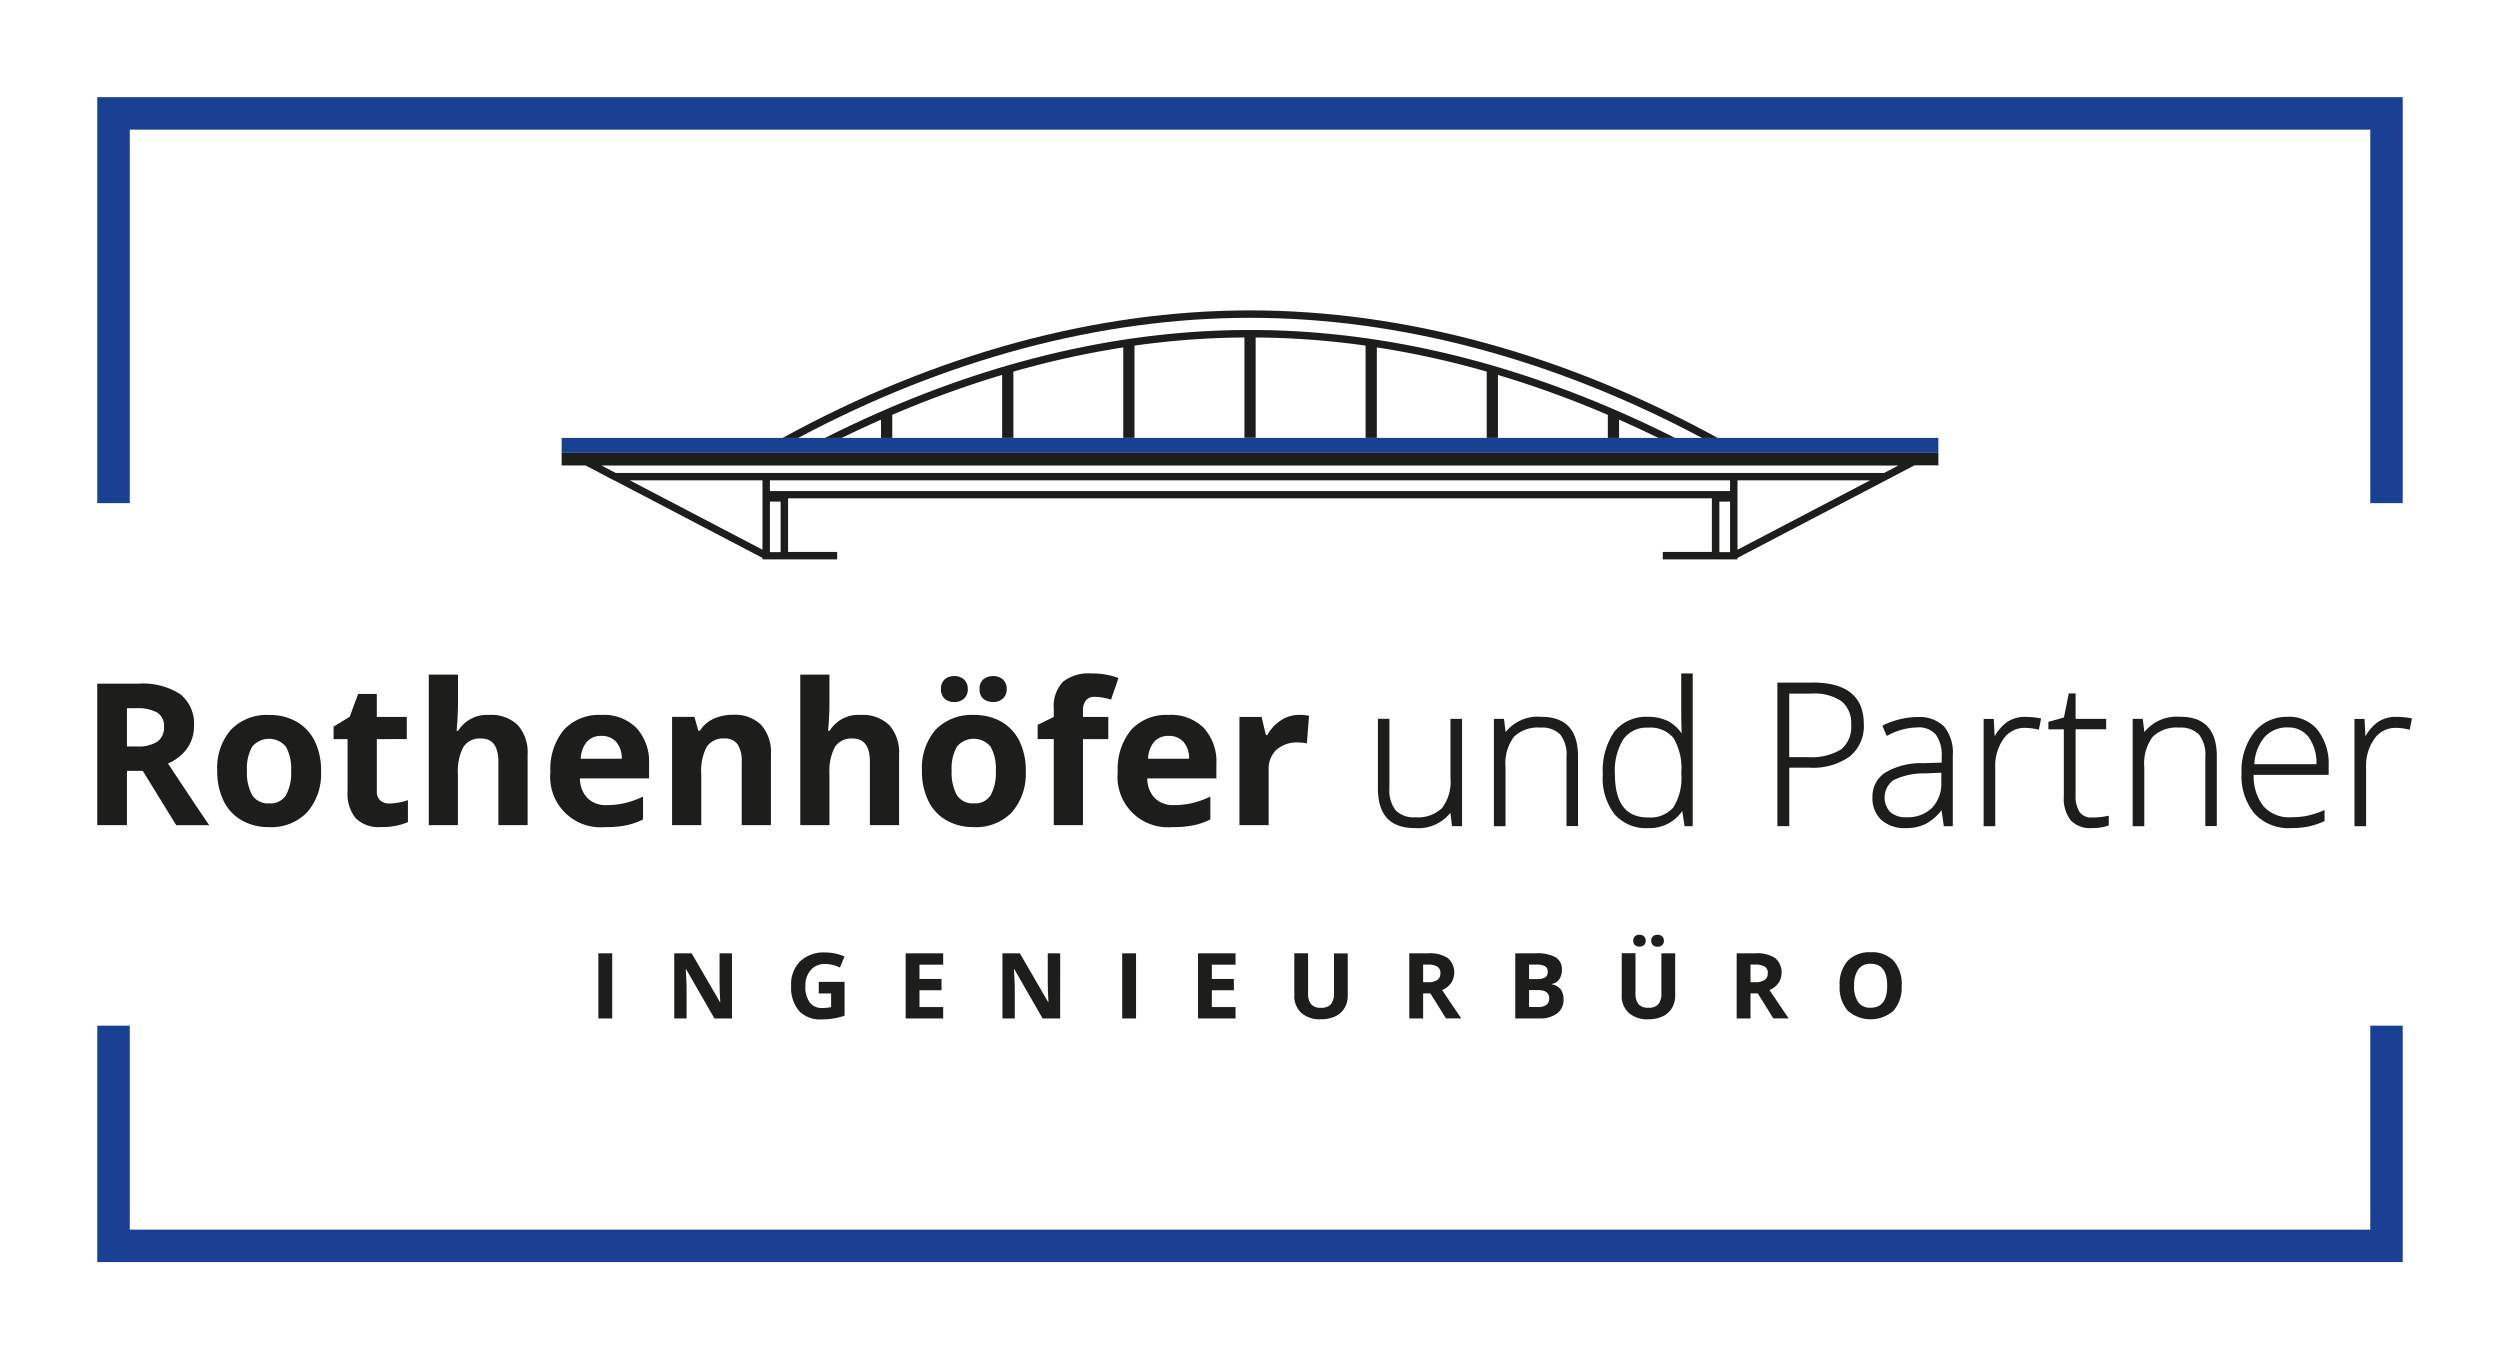 <?xml version="1.0" encoding="utf-8"?>
<svg xmlns="http://www.w3.org/2000/svg" height="108" id="Rothenhoefer-Logo_RGB" viewBox="0 0 198.64 108" width="198.64">
  <rect data-name="Rechteck 855" fill="#fff" height="108" id="Rechteck_855" width="198.64"/>
  <path d="M203.553,241.95v16.208H25.53V241.95H22.95v18.785H206.13V241.95Z" data-name="Pfad 507" fill="#194093" id="Pfad_507" transform="translate(-15.22 -160.455)"/>
  <path d="M25.53,55.178V25.5H203.553V55.178h2.577V22.92H22.95V55.178Z" data-name="Pfad 508" fill="#194093" id="Pfad_508" transform="translate(-15.22 -15.2)"/>
  <g data-name="Gruppe 780" id="Gruppe_780" transform="translate(47.543 74.274)">
    <path d="M141.15,230.057V224.88h1.1v5.177Z" data-name="Pfad 509" fill="#1d1d1b" id="Pfad_509" transform="translate(-141.15 -223.408)"/>
    <path d="M163.638,230.057h-1.394l-2.25-3.914h-.03c.044.69.067,1.186.067,1.479v2.435h-.98V224.88h1.384l2.247,3.877h.024c-.034-.674-.054-1.149-.054-1.428V224.88h.987Z" data-name="Pfad 510" fill="#1d1d1b" id="Pfad_510" transform="translate(-153.021 -223.408)"/>
    <path d="M188.819,227.011h2.055V229.7a5.926,5.926,0,0,1-.94.229,6.08,6.08,0,0,1-.9.064,2.278,2.278,0,0,1-1.789-.687,2.867,2.867,0,0,1-.616-1.977,2.566,2.566,0,0,1,.717-1.954,2.72,2.72,0,0,1,1.987-.7,3.839,3.839,0,0,1,1.536.32l-.364.879a2.608,2.608,0,0,0-1.179-.283,1.444,1.444,0,0,0-1.138.478,1.855,1.855,0,0,0-.428,1.287,2.117,2.117,0,0,0,.344,1.287,1.194,1.194,0,0,0,1,.445,3.549,3.549,0,0,0,.7-.071V227.93h-.98v-.913Z" data-name="Pfad 511" fill="#1d1d1b" id="Pfad_511" transform="translate(-171.311 -223.269)"/>
    <path d="M216.621,230.057H213.64V224.88h2.981v.9h-1.883v1.135h1.751v.9h-1.751v1.334h1.883v.906Z" data-name="Pfad 512" fill="#1d1d1b" id="Pfad_512" transform="translate(-189.223 -223.408)"/>
    <path d="M241.058,230.057h-1.394l-2.25-3.914h-.03c.044.69.067,1.186.067,1.479v2.435h-.98V224.88h1.384l2.247,3.877h.024c-.034-.674-.054-1.149-.054-1.428V224.88h.987Z" data-name="Pfad 513" fill="#1d1d1b" id="Pfad_513" transform="translate(-204.364 -223.408)"/>
    <path d="M264.72,230.057V224.88h1.1v5.177Z" data-name="Pfad 514" fill="#1d1d1b" id="Pfad_514" transform="translate(-223.098 -223.408)"/>
    <path d="M285.591,230.057H282.61V224.88h2.981v.9h-1.883v1.135h1.751v.9h-1.751v1.334h1.883v.906Z" data-name="Pfad 515" fill="#1d1d1b" id="Pfad_515" transform="translate(-234.963 -223.408)"/>
    <path d="M309.567,224.873v3.348a1.918,1.918,0,0,1-.256,1,1.674,1.674,0,0,1-.741.664,2.628,2.628,0,0,1-1.149.229,2.193,2.193,0,0,1-1.549-.512,1.819,1.819,0,0,1-.552-1.4V224.87h1.095v3.17a1.35,1.35,0,0,0,.239.879.987.987,0,0,0,.795.28.971.971,0,0,0,.781-.28,1.334,1.334,0,0,0,.243-.882v-3.159h1.095Z" data-name="Pfad 516" fill="#1d1d1b" id="Pfad_516" transform="translate(-250.023 -223.401)"/>
    <path d="M333.548,228.07v1.987h-1.1V224.88h1.509a2.573,2.573,0,0,1,1.56.384,1.528,1.528,0,0,1,.253,1.977,1.683,1.683,0,0,1-.711.559c.778,1.162,1.287,1.917,1.522,2.253h-1.219l-1.236-1.987h-.583Zm0-.893h.354a1.334,1.334,0,0,0,.768-.175.618.618,0,0,0,.249-.546.566.566,0,0,0-.253-.525,1.534,1.534,0,0,0-.785-.155h-.333v1.4Z" data-name="Pfad 517" fill="#1d1d1b" id="Pfad_517" transform="translate(-268.015 -223.408)"/>
    <path d="M357.43,224.88h1.61a3.115,3.115,0,0,1,1.6.313,1.1,1.1,0,0,1,.5,1,1.258,1.258,0,0,1-.219.761.865.865,0,0,1-.579.357v.034a1.143,1.143,0,0,1,.711.411,1.345,1.345,0,0,1,.219.8,1.324,1.324,0,0,1-.512,1.1,2.221,2.221,0,0,1-1.388.4h-1.937V224.88Zm1.1,2.048h.637a1.183,1.183,0,0,0,.647-.138.513.513,0,0,0,.2-.458.461.461,0,0,0-.219-.428,1.418,1.418,0,0,0-.687-.128h-.576v1.152Zm0,.872v1.347h.714a1.072,1.072,0,0,0,.67-.172.638.638,0,0,0,.216-.532c0-.428-.307-.643-.92-.643Z" data-name="Pfad 518" fill="#1d1d1b" id="Pfad_518" transform="translate(-284.581 -223.408)"/>
    <path d="M386.8,221.982v3.348a1.918,1.918,0,0,1-.256,1,1.674,1.674,0,0,1-.741.664,2.628,2.628,0,0,1-1.149.229,2.193,2.193,0,0,1-1.549-.512,1.819,1.819,0,0,1-.552-1.4v-3.335h1.095v3.17a1.35,1.35,0,0,0,.239.879.987.987,0,0,0,.795.28.971.971,0,0,0,.781-.28,1.334,1.334,0,0,0,.242-.882v-3.159H386.8Zm-3.331-.994a.458.458,0,0,1,.131-.354.5.5,0,0,1,.36-.125.505.505,0,0,1,.367.131.467.467,0,0,1,.131.347.437.437,0,0,1-.135.34.582.582,0,0,1-.724,0,.457.457,0,0,1-.131-.347Zm1.428,0a.435.435,0,0,1,.145-.364.547.547,0,0,1,.357-.115.518.518,0,0,1,.367.128.456.456,0,0,1,.138.35.442.442,0,0,1-.138.344.515.515,0,0,1-.364.128.553.553,0,0,1-.357-.115.435.435,0,0,1-.145-.357Z" data-name="Pfad 519" fill="#1d1d1b" id="Pfad_519" transform="translate(-301.24 -220.51)"/>
    <path d="M410.778,228.07v1.987h-1.1V224.88h1.509a2.573,2.573,0,0,1,1.56.384,1.528,1.528,0,0,1,.253,1.977,1.682,1.682,0,0,1-.711.559c.778,1.162,1.287,1.917,1.522,2.253h-1.219l-1.236-1.987h-.583Zm0-.893h.354A1.334,1.334,0,0,0,411.9,227a.618.618,0,0,0,.249-.546.566.566,0,0,0-.253-.525,1.534,1.534,0,0,0-.785-.155h-.333v1.4Z" data-name="Pfad 520" fill="#1d1d1b" id="Pfad_520" transform="translate(-319.232 -223.408)"/>
    <path d="M438.9,227.294a2.8,2.8,0,0,1-.637,1.974,2.759,2.759,0,0,1-3.651,0,2.826,2.826,0,0,1-.637-1.984,2.773,2.773,0,0,1,.64-1.974,2.392,2.392,0,0,1,1.832-.68,2.357,2.357,0,0,1,1.826.687,2.817,2.817,0,0,1,.633,1.977Zm-3.776,0a2.166,2.166,0,0,0,.33,1.307,1.151,1.151,0,0,0,.984.438q1.314,0,1.314-1.745c0-1.162-.435-1.748-1.307-1.748a1.16,1.16,0,0,0-.987.441A2.148,2.148,0,0,0,435.129,227.294Z" data-name="Pfad 521" fill="#1d1d1b" id="Pfad_521" transform="translate(-335.347 -223.242)"/>
  </g>
  <path d="M241.878,106.823H132.49v1h1.893l.775.4,1.452.771h.027l11.813,6.177v.118h5.932v-.593h-3.9v-4.261h73.4v4.261h-3.9v.593h5.932v-.118l14.066-7.356h1.9v-1Zm-93.432,7.693-10.536-5.51h10.536Zm1.442.192h-.849v-4.015h.849Zm75.439,0h-.849v-4.015h.849Zm0-4.85H149.038v-.852h76.288Zm.593,4.658v-5.51h10.533Zm11.651-6.1H136.781l-1.125-.589H238.7l-1.125.589Z" data-name="Pfad 522" fill="#1d1d1b" id="Pfad_522" transform="translate(-87.864 -70.84)"/>
  <path d="M185.84,83.352c11.715-6.248,24.043-9.542,35.9-9.542s24.177,3.294,35.9,9.542h1.25c-12.092-6.635-24.868-10.132-37.145-10.132s-25.057,3.5-37.145,10.132Z" data-name="Pfad 523" fill="#1d1d1b" id="Pfad_523" transform="translate(-122.415 -48.558)"/>
  <path d="M228.387,77.84c-11.109,0-22.453,2.887-33.767,8.576h1.327q1.561-.758,3.122-1.448v1.448h.893V84.583a81.71,81.71,0,0,1,8.731-3.173v5h.893V81.148a72.443,72.443,0,0,1,8.731-1.923v7.188h.893V79.083a65.455,65.455,0,0,1,8.734-.647v7.973h.893V78.436a65.455,65.455,0,0,1,8.734.647v7.329h.893V79.224a71.173,71.173,0,0,1,8.731,1.923v5.265h.893v-5a81.711,81.711,0,0,1,8.731,3.173v1.832h.893V84.967q1.561.687,3.122,1.448h1.327C250.843,80.73,239.5,77.84,228.39,77.84Z" data-name="Pfad 524" fill="#1d1d1b" id="Pfad_524" transform="translate(-129.067 -51.621)"/>
  <path d="M132.49,103.3v1.189H241.878V103.3Z" data-name="Pfad 525" fill="#194093" id="Pfad_525" transform="translate(-87.864 -68.506)"/>
  <path d="M25.3,168.205v4.315H22.94V161.28h3.244a5.5,5.5,0,0,1,3.355.835,2.994,2.994,0,0,1,1.088,2.533,3.029,3.029,0,0,1-.539,1.765,3.554,3.554,0,0,1-1.529,1.209q2.511,3.789,3.274,4.9H29.215l-2.658-4.315Zm0-1.937h.761a2.872,2.872,0,0,0,1.65-.377,1.357,1.357,0,0,0,.532-1.186,1.228,1.228,0,0,0-.546-1.138,3.284,3.284,0,0,0-1.687-.337H25.3v3.038Z" data-name="Pfad 526" fill="#1d1d1b" id="Pfad_526" transform="translate(-15.213 -106.957)"/>
  <path d="M59.489,173.1a4.656,4.656,0,0,1-1.095,3.284,3.946,3.946,0,0,1-3.052,1.186,4.25,4.25,0,0,1-2.162-.542,3.58,3.58,0,0,1-1.438-1.556,5.294,5.294,0,0,1-.5-2.368,4.624,4.624,0,0,1,1.088-3.274,3.977,3.977,0,0,1,3.062-1.169,4.249,4.249,0,0,1,2.162.539,3.573,3.573,0,0,1,1.438,1.546,5.245,5.245,0,0,1,.5,2.361Zm-5.884,0a3.636,3.636,0,0,0,.414,1.93,1.481,1.481,0,0,0,1.351.653,1.443,1.443,0,0,0,1.334-.65,3.68,3.68,0,0,0,.408-1.933,3.572,3.572,0,0,0-.411-1.913,1.74,1.74,0,0,0-2.688,0,3.583,3.583,0,0,0-.411,1.92Z" data-name="Pfad 527" fill="#1d1d1b" id="Pfad_527" transform="translate(-33.981 -111.851)"/>
  <path d="M83.136,172.4a5.017,5.017,0,0,0,1.462-.269v1.745a5.15,5.15,0,0,1-2.132.394,2.588,2.588,0,0,1-2.028-.711,3.114,3.114,0,0,1-.637-2.132v-4.143H78.69v-.994l1.28-.785.67-1.815h1.485v1.829h2.381v1.762H82.126v4.143a.919.919,0,0,0,.28.738,1.094,1.094,0,0,0,.734.239Z" data-name="Pfad 528" fill="#1d1d1b" id="Pfad_528" transform="translate(-52.185 -108.555)"/>
  <path d="M109,171.091h-2.321v-5.022q0-1.859-1.371-1.859a1.549,1.549,0,0,0-1.408.67,4.113,4.113,0,0,0-.435,2.169v4.045H101.15V159.13h2.321v2.439c0,.189-.017.637-.054,1.337l-.054.691h.121a2.68,2.68,0,0,1,2.466-1.26,3,3,0,0,1,2.277.815,3.253,3.253,0,0,1,.775,2.338v5.6Z" data-name="Pfad 529" fill="#1d1d1b" id="Pfad_529" transform="translate(-67.08 -105.531)"/>
  <path d="M134.212,177.559a4,4,0,0,1-4.372-4.389,4.874,4.874,0,0,1,1.071-3.341,3.783,3.783,0,0,1,2.957-1.179,3.649,3.649,0,0,1,2.809,1.037,3.943,3.943,0,0,1,1,2.866v1.138h-5.487a2.248,2.248,0,0,0,.586,1.56,2.05,2.05,0,0,0,1.536.563,6.338,6.338,0,0,0,1.455-.162,7.238,7.238,0,0,0,1.432-.515v1.816a5.438,5.438,0,0,1-1.3.458,8.057,8.057,0,0,1-1.691.152Zm-.327-7.242a1.464,1.464,0,0,0-1.155.472,2.2,2.2,0,0,0-.478,1.341h3.257a1.958,1.958,0,0,0-.448-1.341,1.508,1.508,0,0,0-1.172-.472Z" data-name="Pfad 530" fill="#1d1d1b" id="Pfad_530" transform="translate(-86.106 -111.844)"/>
  <path d="M166.395,177.391h-2.321v-5.022a2.422,2.422,0,0,0-.327-1.394,1.188,1.188,0,0,0-1.044-.465,1.562,1.562,0,0,0-1.408.657,4.106,4.106,0,0,0-.435,2.179v4.045H158.54v-8.6h1.775l.313,1.1h.128a2.492,2.492,0,0,1,1.071-.943,3.619,3.619,0,0,1,1.549-.32,2.952,2.952,0,0,1,2.253.812,3.279,3.279,0,0,1,.768,2.341v5.6Z" data-name="Pfad 531" fill="#1d1d1b" id="Pfad_531" transform="translate(-105.14 -111.831)"/>
  <path d="M196.635,171.091h-2.321v-5.022q0-1.859-1.371-1.859a1.549,1.549,0,0,0-1.408.67,4.113,4.113,0,0,0-.435,2.169v4.045H188.78V159.13H191.1v2.439c0,.189-.017.637-.054,1.337l-.054.691h.121a2.68,2.68,0,0,1,2.466-1.26,3,3,0,0,1,2.277.815,3.253,3.253,0,0,1,.775,2.338v5.6Z" data-name="Pfad 532" fill="#1d1d1b" id="Pfad_532" transform="translate(-125.194 -105.531)"/>
  <path d="M225.729,167.018a4.656,4.656,0,0,1-1.095,3.284,3.946,3.946,0,0,1-3.052,1.186,4.251,4.251,0,0,1-2.162-.542,3.58,3.58,0,0,1-1.438-1.556,5.294,5.294,0,0,1-.5-2.368,4.624,4.624,0,0,1,1.088-3.274,3.977,3.977,0,0,1,3.062-1.169,4.249,4.249,0,0,1,2.162.539,3.573,3.573,0,0,1,1.438,1.546,5.244,5.244,0,0,1,.5,2.361Zm-6.737-6.491a1,1,0,0,1,.286-.768,1.081,1.081,0,0,1,.771-.269,1.092,1.092,0,0,1,.788.283,1.024,1.024,0,0,1,.286.755.976.976,0,0,1-.29.741,1.085,1.085,0,0,1-.785.28,1.07,1.07,0,0,1-.771-.269.992.992,0,0,1-.286-.754Zm.852,6.491a3.636,3.636,0,0,0,.414,1.93,1.481,1.481,0,0,0,1.351.653,1.443,1.443,0,0,0,1.334-.65,3.68,3.68,0,0,0,.408-1.933,3.572,3.572,0,0,0-.411-1.913,1.74,1.74,0,0,0-2.688,0,3.583,3.583,0,0,0-.411,1.92Zm2.216-6.491a.951.951,0,0,1,.31-.788,1.185,1.185,0,0,1,.765-.249,1.1,1.1,0,0,1,.788.276,1,1,0,0,1,.293.761.945.945,0,0,1-.3.744,1.1,1.1,0,0,1-.785.276,1.185,1.185,0,0,1-.765-.249A.934.934,0,0,1,222.061,160.527Z" data-name="Pfad 533" fill="#1d1d1b" id="Pfad_533" transform="translate(-144.227 -105.77)"/>
  <path d="M250.392,164.084h-2.011v6.834H246.06v-6.834h-1.28v-1.132l1.28-.63v-.63a2.841,2.841,0,0,1,.714-2.146,3.254,3.254,0,0,1,2.29-.677,5.944,5.944,0,0,1,2.139.36l-.593,1.721a4.312,4.312,0,0,0-1.293-.222.825.825,0,0,0-.714.3,1.233,1.233,0,0,0-.222.758v.539h2.011v1.762Z" data-name="Pfad 534" fill="#1d1d1b" id="Pfad_534" transform="translate(-162.332 -105.358)"/>
  <path d="M268.042,177.559a4,4,0,0,1-4.372-4.389,4.874,4.874,0,0,1,1.071-3.341,3.783,3.783,0,0,1,2.957-1.179,3.649,3.649,0,0,1,2.809,1.037,3.943,3.943,0,0,1,1,2.866v1.138h-5.487a2.248,2.248,0,0,0,.586,1.56,2.05,2.05,0,0,0,1.536.563,6.338,6.338,0,0,0,1.455-.162,7.239,7.239,0,0,0,1.432-.515v1.816a5.439,5.439,0,0,1-1.3.458,8.058,8.058,0,0,1-1.691.152Zm-.327-7.242a1.464,1.464,0,0,0-1.155.472,2.2,2.2,0,0,0-.478,1.341h3.257a1.958,1.958,0,0,0-.448-1.341,1.508,1.508,0,0,0-1.172-.472Z" data-name="Pfad 535" fill="#1d1d1b" id="Pfad_535" transform="translate(-174.859 -111.844)"/>
  <path d="M297.126,168.64a3.65,3.65,0,0,1,.785.071l-.175,2.2a2.655,2.655,0,0,0-.684-.077,2.448,2.448,0,0,0-1.731.576,2.091,2.091,0,0,0-.62,1.613V177.4H292.38v-8.6h1.758l.344,1.445h.115a3.231,3.231,0,0,1,1.068-1.165,2.6,2.6,0,0,1,1.465-.441Z" data-name="Pfad 536" fill="#1d1d1b" id="Pfad_536" transform="translate(-193.899 -111.838)"/>
  <path d="M330.8,174.269a3.484,3.484,0,0,1-.674,2.395,2.76,2.76,0,0,1-2.112.728,2.028,2.028,0,0,1-1.566-.546,2.6,2.6,0,0,1-.5-1.778v-5.5h-.913v5.544c0,2.082.98,3.136,2.907,3.136a3.255,3.255,0,0,0,2.853-1.213l.125,1.058h.8V169.57H330.8v4.7Z" data-name="Pfad 537" fill="#1d1d1b" id="Pfad_537" transform="translate(-215.551 -112.454)"/>
  <path d="M356.193,169.1a3.255,3.255,0,0,0-2.853,1.213l-.131-1.051h-.8v8.525h.923v-4.7a3.537,3.537,0,0,1,.667-2.4,2.739,2.739,0,0,1,2.112-.731,2.028,2.028,0,0,1,1.566.546,2.6,2.6,0,0,1,.5,1.778v5.5h.913v-5.551C359.093,170.154,358.116,169.1,356.193,169.1Z" data-name="Pfad 538" fill="#1d1d1b" id="Pfad_538" transform="translate(-233.709 -112.143)"/>
  <path d="M384.331,161.962c0,.539.013,1.1.037,1.677a3.05,3.05,0,0,0-1.085-.984,3.511,3.511,0,0,0-1.59-.34,3.217,3.217,0,0,0-2.678,1.179,5.394,5.394,0,0,0-.916,3.365,4.714,4.714,0,0,0,.926,3.19,3.32,3.32,0,0,0,2.681,1.108,3.131,3.131,0,0,0,2.708-1.364l.179,1.209h.65V158.87h-.913v3.092Zm-2.624,8.35c-1.782,0-2.647-1.135-2.647-3.469a4.746,4.746,0,0,1,.667-2.742,2.265,2.265,0,0,1,1.967-.926,2.383,2.383,0,0,1,2.014.815,4.642,4.642,0,0,1,.627,2.735v.131a4.346,4.346,0,0,1-.637,2.661,2.4,2.4,0,0,1-1.991.792Z" data-name="Pfad 539" fill="#1d1d1b" id="Pfad_539" transform="translate(-250.746 -105.358)"/>
  <path d="M422.089,161.013H419.28v11.408h.943v-4.645h1.637a5.016,5.016,0,0,0,3.159-.886,3.1,3.1,0,0,0,1.128-2.567c0-2.2-1.364-3.314-4.059-3.314Zm-1.866.876h1.758a3.861,3.861,0,0,1,2.4.61,2.233,2.233,0,0,1,.758,1.859,2.3,2.3,0,0,1-.8,1.967,4.548,4.548,0,0,1-2.668.61H420.22v-5.046Z" data-name="Pfad 540" fill="#1d1d1b" id="Pfad_540" transform="translate(-278.055 -106.778)"/>
  <path d="M445.3,169.14a6.365,6.365,0,0,0-2.732.653l-.074.034.35.818.081-.04a5.077,5.077,0,0,1,2.344-.637,1.77,1.77,0,0,1,1.479.576,2.8,2.8,0,0,1,.461,1.748v.472l-1.492.044a5.558,5.558,0,0,0-2.964.731,2.247,2.247,0,0,0-1.044,1.97,2.349,2.349,0,0,0,.7,1.805,2.761,2.761,0,0,0,1.954.653,3.472,3.472,0,0,0,1.593-.344,3.933,3.933,0,0,0,1.24-1.074l.182,1.266h.714v-5.642a3.253,3.253,0,0,0-.7-2.287,2.764,2.764,0,0,0-2.1-.741Zm1.879,4.423v.734a2.8,2.8,0,0,1-.741,2.065,2.757,2.757,0,0,1-2.031.741,1.85,1.85,0,0,1-1.287-.411,1.706,1.706,0,0,1,.256-2.533,5.368,5.368,0,0,1,2.445-.536l1.357-.057Z" data-name="Pfad 541" fill="#1d1d1b" id="Pfad_541" transform="translate(-292.93 -112.169)"/>
  <path d="M471.275,169.1a2.622,2.622,0,0,0-1.445.387,3.443,3.443,0,0,0-1.024,1.162l-.071-1.384h-.805v8.525h.923v-4.7a3.658,3.658,0,0,1,.66-2.24,2,2,0,0,1,1.667-.872,4.338,4.338,0,0,1,1.051.128l.088.02.179-.9-.084-.013a6.679,6.679,0,0,0-1.142-.108Z" data-name="Pfad 542" fill="#1d1d1b" id="Pfad_542" transform="translate(-310.319 -112.143)"/>
  <path d="M486.676,173.429a1.121,1.121,0,0,1-.984-.428,2.355,2.355,0,0,1-.32-1.374V166.42H487.8v-.829h-2.429V163.57h-.542l-.384,1.91-1.236.35v.593h1.226v5.312a2.855,2.855,0,0,0,.542,1.917,2.14,2.14,0,0,0,1.681.62,4.065,4.065,0,0,0,1.29-.189l.057-.02v-.781l-.1.024a5.5,5.5,0,0,1-1.229.121Z" data-name="Pfad 543" fill="#1d1d1b" id="Pfad_543" transform="translate(-320.452 -108.475)"/>
  <path d="M506.873,169.1a3.255,3.255,0,0,0-2.853,1.213l-.131-1.051h-.8v8.525h.923v-4.7a3.537,3.537,0,0,1,.667-2.4,2.739,2.739,0,0,1,2.112-.731,2.028,2.028,0,0,1,1.566.546,2.6,2.6,0,0,1,.505,1.778v5.5h.913v-5.551c0-2.082-.977-3.136-2.9-3.136Z" data-name="Pfad 544" fill="#1d1d1b" id="Pfad_544" transform="translate(-333.636 -112.143)"/>
  <path d="M532.455,169.093a3.292,3.292,0,0,0-2.691,1.236,5.035,5.035,0,0,0-.994,3.254,4.666,4.666,0,0,0,1.031,3.2,3.683,3.683,0,0,0,2.876,1.152,7.327,7.327,0,0,0,1.324-.111,6.152,6.152,0,0,0,1.314-.424l.051-.024V176.5l-.115.047a7.269,7.269,0,0,1-1.344.424,6.941,6.941,0,0,1-1.229.1,2.711,2.711,0,0,1-2.169-.879,3.863,3.863,0,0,1-.775-2.489h5.958V173a4.376,4.376,0,0,0-.866-2.853,2.913,2.913,0,0,0-2.371-1.061Zm0,.845a1.977,1.977,0,0,1,1.661.785,3.535,3.535,0,0,1,.606,2.135h-4.938a3.649,3.649,0,0,1,.815-2.156,2.4,2.4,0,0,1,1.856-.768Z" data-name="Pfad 545" fill="#1d1d1b" id="Pfad_545" transform="translate(-350.666 -112.136)"/>
  <path d="M559.886,169.208a6.679,6.679,0,0,0-1.142-.108,2.621,2.621,0,0,0-1.445.387,3.443,3.443,0,0,0-1.024,1.162l-.071-1.384h-.8v8.525h.923v-4.7a3.659,3.659,0,0,1,.66-2.24,2,2,0,0,1,1.667-.872,4.338,4.338,0,0,1,1.051.128l.088.02.179-.9-.084-.013Z" data-name="Pfad 546" fill="#1d1d1b" id="Pfad_546" transform="translate(-368.327 -112.143)"/>
</svg>